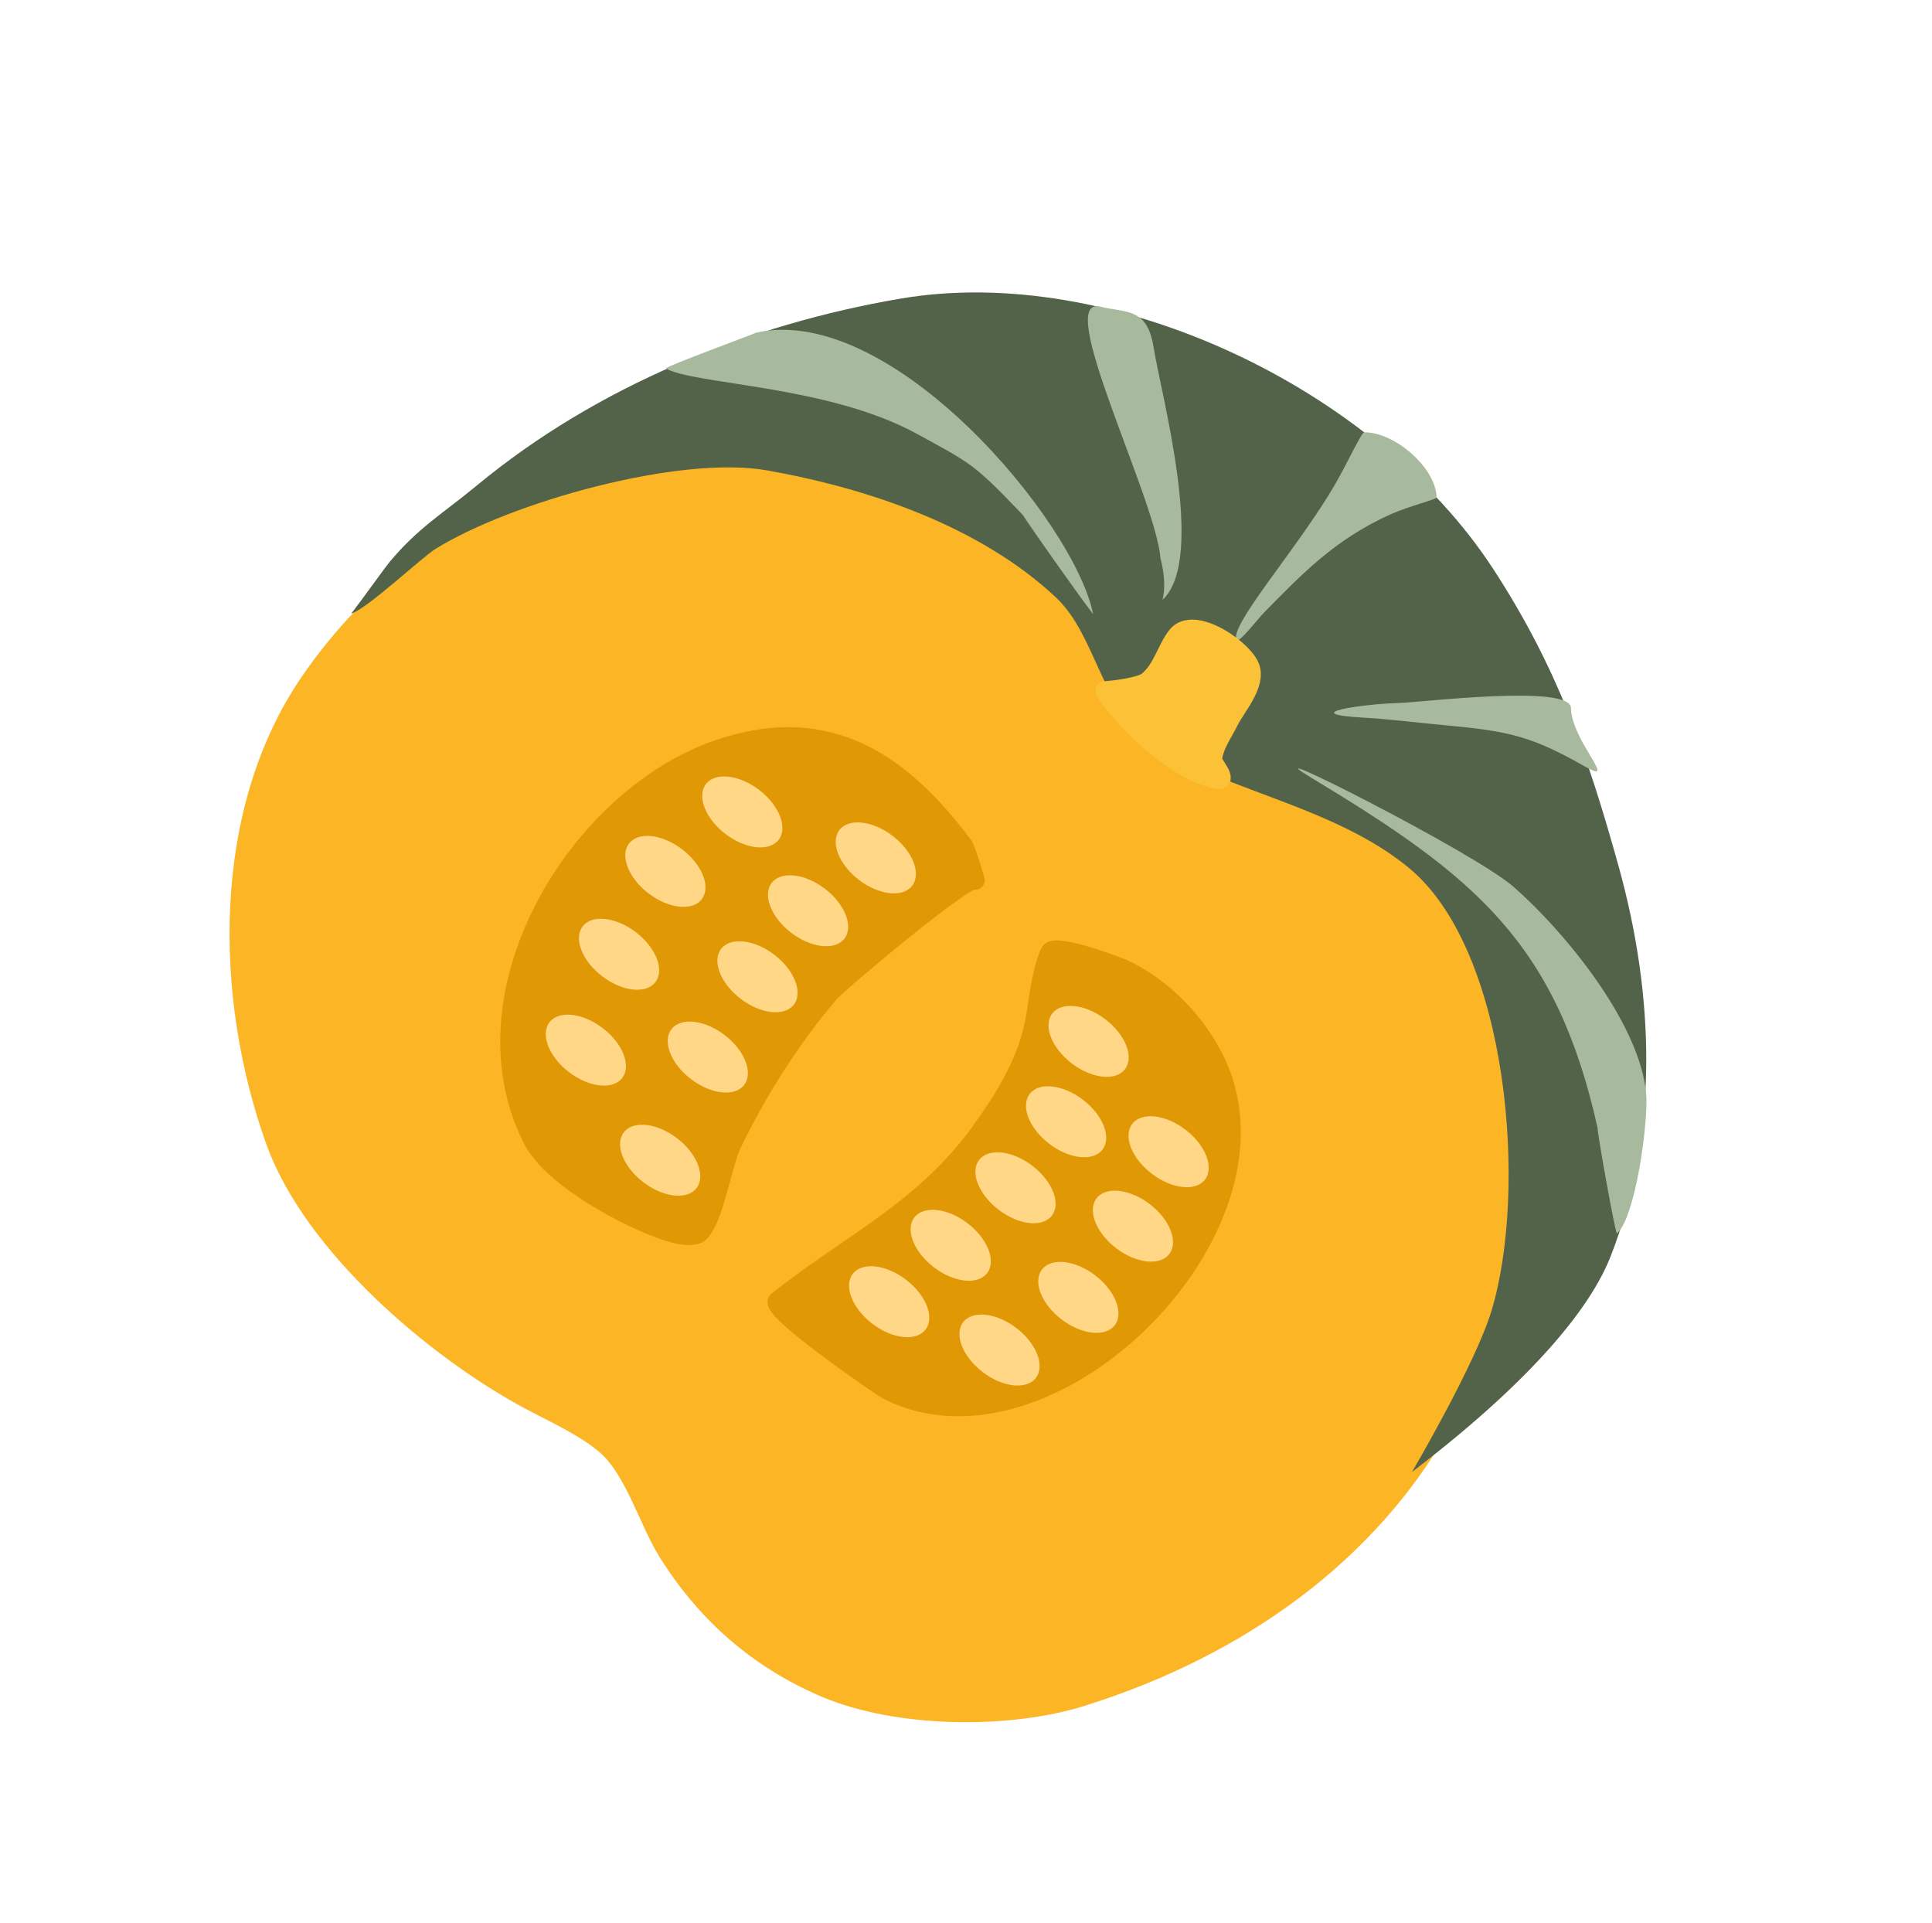 <?xml version="1.0" encoding="UTF-8"?> <svg xmlns="http://www.w3.org/2000/svg" width="1036" height="1031" viewBox="0 0 1036 1031" fill="none"><path d="M597.816 375.665C614.268 409.793 652.803 411.975 684.202 421.118C728.06 433.883 776.602 477.186 790.865 522.54C849.13 707.785 752.27 855.765 580.275 909.778C540.665 922.217 480.845 921.624 441.8 904.769C406.562 889.555 378.908 865.569 358.068 832.403C347.365 815.369 340.261 788.32 324.93 774.995C313.528 765.085 296.647 757.643 283.155 750.376C233.539 723.638 167.724 667.909 147.571 611.921C119.79 534.752 118.053 434.789 166.522 364.789C234.044 267.275 352.169 227.503 465.118 264.126C508.364 278.148 537.367 295.752 570.93 324.923C585.447 337.543 589.704 358.866 597.816 375.665Z" fill="#FCB525" stroke="#FCB525" stroke-width="10" stroke-miterlimit="10" stroke-linecap="round" stroke-linejoin="round"></path><path d="M188.353 328.98C196.031 318.96 206.342 304.395 208.738 301.519C224.411 282.705 237.177 275.613 255.983 260.062C320.107 207.038 401.621 173.885 483.172 160.06C595.565 141.008 737.024 207.527 800.589 304.866C834.831 357.295 851.274 404.513 867.893 464.246C887.001 532.935 889.878 606.566 863.66 673.633C855.293 695.036 830.706 733.02 757.151 789.215C757.151 789.215 790.964 731.716 799.717 703.003C819.395 638.436 809.039 509.863 755.807 465.598C728.733 443.082 692.891 432.022 660.824 419.508C648.554 414.718 629.068 403.205 617.729 396.804C590.608 381.492 588.376 341.056 566.116 320.212C525.356 282.053 465.269 261.732 411.277 252.195C364.23 243.884 273.929 269.266 233.591 294.252C226.117 298.881 197.01 326.33 188.353 328.98Z" fill="#52634A"></path><path d="M586.16 329.316C576.512 280.119 478.529 162.346 405.679 178.297C403.706 179.288 356.46 196.605 357.097 197.586C372.637 206.303 443.865 206.523 491.444 232.483C521.398 248.826 522.484 248.936 548.479 276.112C553.854 284.383 574.514 313.796 586.16 329.316Z" fill="#A7BA9D"></path><path d="M623.896 321.149C646.72 298.261 622.567 211.4 618.608 186.25C615.207 164.656 603.697 167.838 590.09 164.434C564.521 158.036 619.746 267.201 622.3 299.346C626.82 317.331 621.974 323.073 623.896 321.149Z" fill="#A7BA9D"></path><path d="M662.921 342.931C663.911 345.787 673.643 332.618 678.676 327.533C697.649 308.354 715.576 289.227 745.817 275.691C755.11 271.53 770.328 267.719 770.324 266.778C770.233 251.279 748.331 231.686 731.514 231.782C730.11 231.791 722.236 248.726 716.05 259.445C696.73 292.913 659.917 334.291 662.921 342.931Z" fill="#A7BA9D"></path><path d="M731.896 384.81C744.002 385.466 762.661 387.737 774.907 388.855C809.532 392.017 821.515 394.812 850.184 411.132C868.107 421.313 842.78 397.362 842.375 379.532C842.084 366.68 761.317 376.658 750.4 376.905C731.426 377.335 693.551 382.741 731.896 384.81Z" fill="#A7BA9D"></path><path d="M703.859 417.417C790.61 469.756 834.517 505.287 856.622 604.538C856.705 608.557 866.118 661.206 867.061 661.373C877.151 652.532 884.014 600.802 882.721 586.375C879.307 548.185 838.328 498.768 811.565 475.429C789.87 456.514 663.923 393.323 703.859 417.417Z" fill="#A7BA9D"></path><path d="M562.897 510.546C565.388 505.076 599.503 518.096 602.014 519.225C625.049 529.58 645.809 552.156 654.777 575.781C688.447 664.442 561.954 787.692 476.831 745.968C472.689 743.94 411.543 701.683 416.891 697.429C455.335 666.847 495.366 648.78 525.675 606.737C539.488 587.58 551.523 567.854 555.306 544.527C556.985 534.148 558.485 520.23 562.897 510.546Z" fill="#E19805" stroke="#E19805" stroke-width="10" stroke-miterlimit="10" stroke-linecap="round" stroke-linejoin="round"></path><path d="M523.009 472.074C523.383 472.817 518.231 455.373 516.616 453.223C483.88 409.558 444.617 381.308 385.32 401.56C309.511 427.451 245.959 532.244 285.234 610.493C295.058 630.064 330.018 649.443 349.825 657.334C354.731 659.286 371.022 666.04 375.816 660.368C383.706 651.026 387.124 624.483 393.118 612.27C407.434 583.12 424.139 556.982 444.816 532.506C449.355 527.131 520.61 467.279 523.009 472.074Z" fill="#E19805" stroke="#E19805" stroke-width="10" stroke-miterlimit="10" stroke-linecap="round" stroke-linejoin="round"></path><path d="M631.013 340.837C636.674 333.711 649.083 338.164 658.564 344.896C664.249 348.935 668.872 353.79 670.348 357.472C674.124 366.896 662.71 379.289 659.042 386.828C656.038 393.004 650.754 400.16 650.269 407.523C650.162 409.137 659.376 419.476 652.318 417.99C628.061 412.893 599.714 383.026 592.354 370.258C597.347 369.957 611.674 368.16 615.31 365.173C623.358 358.552 625.288 348.041 631.013 340.837Z" fill="#FBC137" stroke="#FBC137" stroke-width="10" stroke-miterlimit="10" stroke-linecap="round" stroke-linejoin="round"></path><path d="M467.759 709.716C478.535 717.959 491.318 719.36 496.31 712.844C501.302 706.329 496.614 694.364 485.838 686.121C475.062 677.878 462.28 676.477 457.287 682.993C452.295 689.508 456.984 701.472 467.759 709.716Z" fill="#FFD787"></path><path d="M500.777 679.468C511.553 687.711 524.335 689.111 529.327 682.596C534.32 676.08 529.631 664.116 518.855 655.873C508.08 647.63 495.297 646.229 490.305 652.744C485.313 659.26 490.001 671.224 500.777 679.468Z" fill="#FFD787"></path><path d="M535.509 648.635C546.285 656.878 559.067 658.279 564.06 651.764C569.052 645.248 564.363 633.284 553.588 625.04C542.812 616.797 530.029 615.397 525.037 621.912C520.045 628.428 524.733 640.392 535.509 648.635Z" fill="#FFD787"></path><path d="M562.631 613.239C573.406 621.482 586.189 622.883 591.181 616.367C596.173 609.852 591.485 597.888 580.709 589.644C569.933 581.401 557.151 580.001 552.159 586.516C547.166 593.032 551.855 604.996 562.631 613.239Z" fill="#FFD787"></path><path d="M574.701 570.143C585.477 578.386 598.26 579.787 603.252 573.271C608.244 566.756 603.556 554.791 592.78 546.548C582.004 538.305 569.222 536.904 564.229 543.42C559.237 549.935 563.926 561.9 574.701 570.143Z" fill="#FFD787"></path><path d="M460.59 471.754C471.366 479.997 484.148 481.398 489.141 474.883C494.133 468.367 489.444 456.403 478.669 448.159C467.893 439.916 455.11 438.516 450.118 445.031C445.126 451.547 449.814 463.511 460.59 471.754Z" fill="#FFD787"></path><path d="M424.271 500.106C435.046 508.349 447.829 509.75 452.821 503.234C457.813 496.719 453.125 484.755 442.349 476.511C431.573 468.268 418.791 466.868 413.799 473.383C408.806 479.899 413.495 491.863 424.271 500.106Z" fill="#FFD787"></path><path d="M397.149 535.498C407.925 543.741 420.707 545.142 425.7 538.627C430.692 532.111 426.003 520.147 415.228 511.903C404.452 503.66 391.669 502.26 386.677 508.775C381.685 515.291 386.373 527.255 397.149 535.498Z" fill="#FFD787"></path><path d="M370.509 578.555C381.285 586.798 394.068 588.198 399.06 581.683C404.052 575.167 399.364 563.203 388.588 554.96C377.812 546.717 365.03 545.316 360.037 551.832C355.045 558.347 359.734 570.311 370.509 578.555Z" fill="#FFD787"></path><path d="M344.963 633.855C355.739 642.098 368.522 643.499 373.514 636.983C378.506 630.468 373.817 618.504 363.042 610.26C352.266 602.017 339.483 600.616 334.491 607.132C329.499 613.647 334.187 625.612 344.963 633.855Z" fill="#FFD787"></path><path d="M305.119 574.834C315.895 583.077 328.678 584.478 333.67 577.962C338.662 571.447 333.974 559.482 323.198 551.239C312.422 542.996 299.64 541.595 294.647 548.111C289.655 554.626 294.344 566.591 305.119 574.834Z" fill="#FFD787"></path><path d="M322.917 523.429C333.693 531.672 346.475 533.073 351.467 526.557C356.46 520.042 351.771 508.078 340.995 499.834C330.219 491.591 317.437 490.191 312.445 496.706C307.453 503.222 312.141 515.186 322.917 523.429Z" fill="#FFD787"></path><path d="M347.758 479.001C358.534 487.244 371.316 488.645 376.308 482.13C381.301 475.614 376.612 463.65 365.836 455.407C355.06 447.163 342.278 445.763 337.286 452.278C332.293 458.794 336.982 470.758 347.758 479.001Z" fill="#FFD787"></path><path d="M389.001 447.119C399.777 455.363 412.559 456.763 417.552 450.248C422.544 443.732 417.855 431.768 407.08 423.525C396.304 415.281 383.521 413.881 378.529 420.396C373.537 426.912 378.225 438.876 389.001 447.119Z" fill="#FFD787"></path><path d="M617.613 629.299C628.389 637.542 641.172 638.943 646.164 632.428C651.156 625.912 646.468 613.948 635.692 605.704C624.916 597.461 612.134 596.061 607.141 602.576C602.149 609.092 606.838 621.056 617.613 629.299Z" fill="#FFD787"></path><path d="M598.473 669.203C609.249 677.447 622.031 678.847 627.023 672.332C632.016 665.816 627.327 653.852 616.551 645.609C605.776 637.365 592.993 635.965 588.001 642.48C583.009 648.996 587.697 660.96 598.473 669.203Z" fill="#FFD787"></path><path d="M569.207 707.394C579.983 715.637 592.765 717.038 597.758 710.522C602.75 704.007 598.061 692.042 587.285 683.799C576.51 675.556 563.727 674.155 558.735 680.671C553.743 687.186 558.431 699.151 569.207 707.394Z" fill="#FFD787"></path><path d="M526.94 735.635C537.715 743.878 550.498 745.278 555.49 738.763C560.482 732.247 555.794 720.283 545.018 712.04C534.242 703.797 521.46 702.396 516.467 708.911C511.475 715.427 516.164 727.391 526.94 735.635Z" fill="#FFD787"></path></svg> 